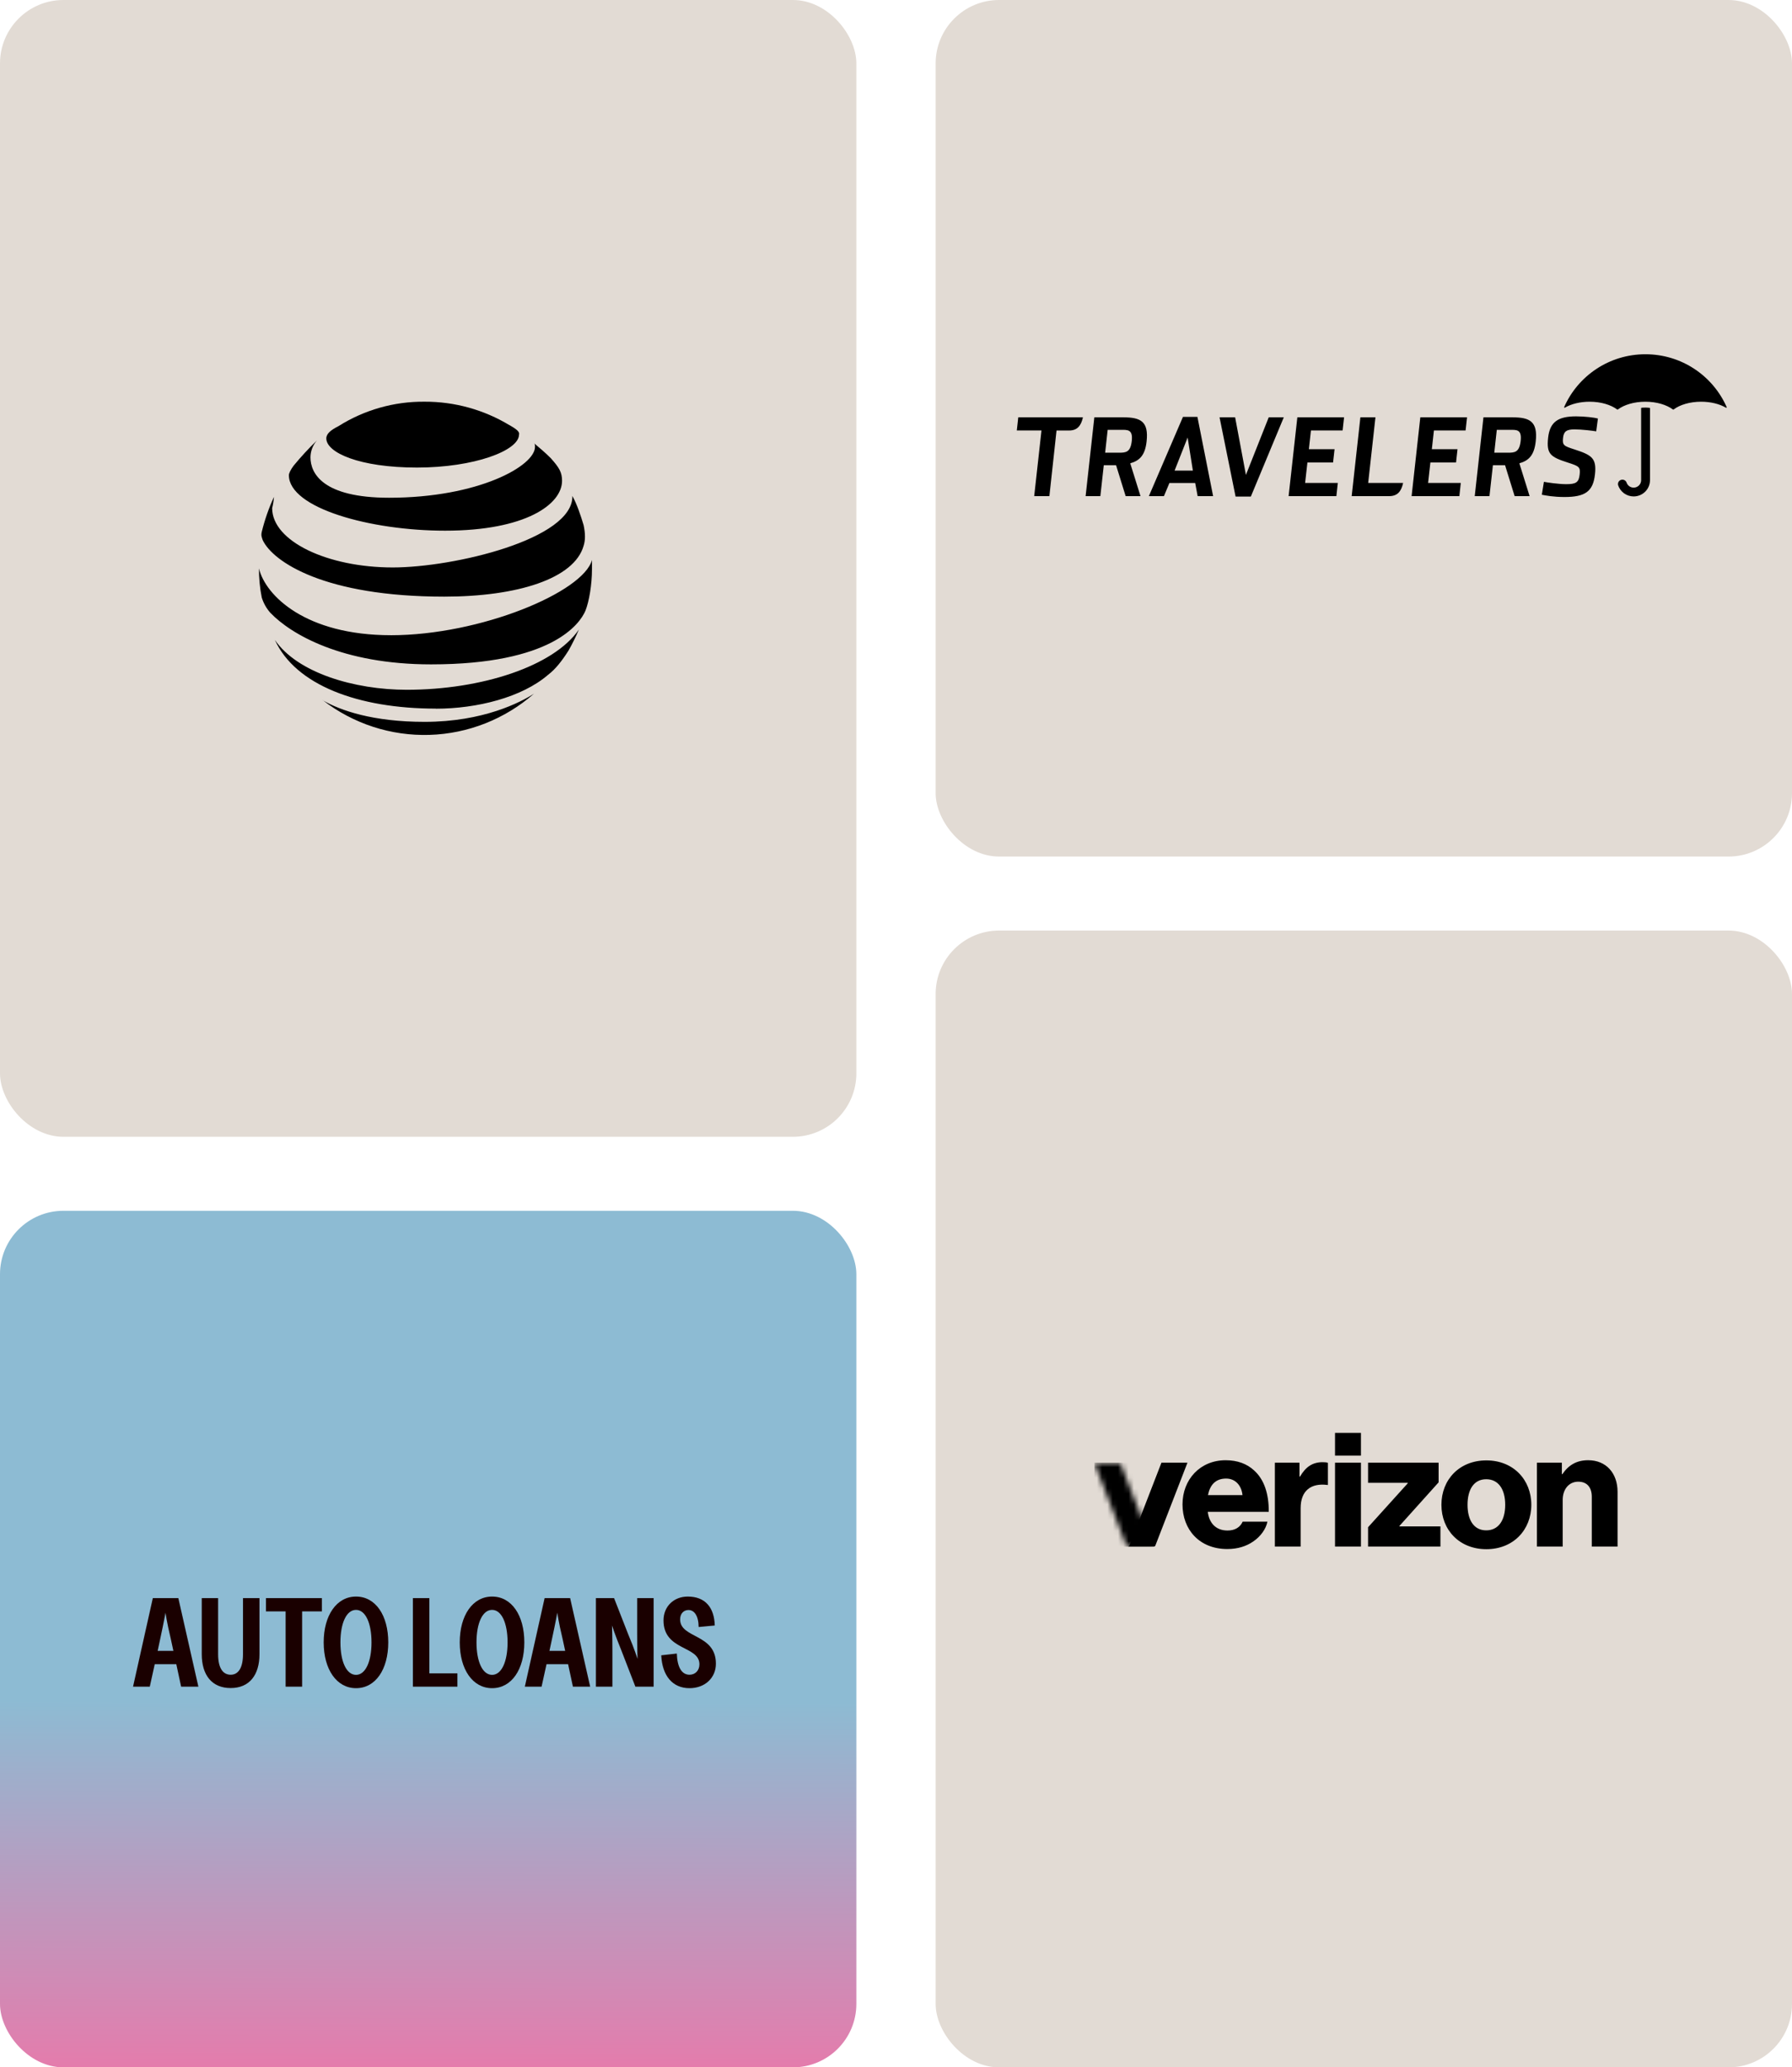 <?xml version="1.0" encoding="UTF-8"?> <svg xmlns="http://www.w3.org/2000/svg" width="339" height="391" viewBox="0 0 339 391" fill="none"><rect width="162" height="215" rx="12" fill="#E2DBD4"></rect><g clip-path="url(#clip0_7479_2942)"><path d="M61.042 132.417C66.821 136.892 73.963 139.215 81.253 138.991C88.543 138.767 95.53 136.009 101.026 131.188C98.548 132.791 91.469 136.525 80.321 136.525C70.59 136.525 64.394 134.39 61.032 132.434M82.444 134.037C90.23 134.037 98.726 131.902 103.678 127.631C105.095 126.564 106.334 124.961 107.573 123.004C108.29 121.729 108.937 120.416 109.512 119.07C104.733 126.011 91.107 130.46 76.949 130.46C67.05 130.46 56.243 127.257 51.997 121.027C55.892 129.571 67.746 134.02 82.434 134.02M73.938 120.138C57.834 120.138 50.226 112.665 48.986 107.502C48.98 109.354 49.158 111.202 49.519 113.018C49.847 114.07 50.39 115.04 51.113 115.868C55.008 119.959 64.739 125.654 81.55 125.654C104.378 125.654 109.686 118.003 110.747 115.511C111.454 113.732 111.987 110.526 111.987 107.681V105.903C110.392 111.954 90.926 120.141 73.938 120.141M51.826 93.977C50.852 96.093 50.082 98.298 49.526 100.561C49.348 101.272 49.526 101.629 49.703 102.164C51.649 106.256 61.384 112.843 84.035 112.843C97.838 112.843 108.631 109.462 110.403 103.232C110.744 102.164 110.744 100.918 110.403 99.315C109.87 97.537 109.164 95.398 108.28 93.799C108.457 101.986 85.806 107.324 74.303 107.324C61.916 107.324 51.485 102.353 51.485 96.112C51.657 95.412 51.771 94.697 51.826 93.977ZM101.026 83.817C101.204 83.995 101.204 84.16 101.204 84.527C101.204 88.087 90.585 94.139 73.597 94.139C61.032 94.139 58.732 89.511 58.732 86.487C58.745 85.304 59.185 84.166 59.971 83.285C58.401 84.799 56.919 86.404 55.533 88.09C55.001 88.801 54.649 89.515 54.649 89.868C54.649 96.099 70.047 100.369 84.202 100.369C99.422 100.369 106.324 95.385 106.324 90.936C106.324 89.333 105.791 88.444 104.201 86.666C103.139 85.598 102.078 84.709 101.016 83.817M96.415 80.436C91.555 77.492 85.984 75.948 80.311 75.973C74.555 75.919 68.905 77.525 64.029 80.6C62.613 81.311 61.728 82.025 61.728 82.914C61.728 85.585 67.924 88.43 78.894 88.43C89.691 88.43 98.183 85.228 98.183 82.2C98.361 81.664 97.65 81.132 96.415 80.422" fill="black"></path></g><rect y="229" width="162" height="162" rx="12" fill="url(#paint0_linear_7479_2942)"></rect><path d="M25.168 319L28.912 302.248H33.736L37.528 319H34.264L33.352 314.752H29.272L28.336 319H25.168ZM29.824 312.232H32.8L32.296 309.904C31.552 306.832 31.312 305.008 31.312 305.008C31.312 305.008 30.976 306.88 30.328 309.88L29.824 312.232ZM43.638 319.264C40.11 319.264 38.166 316.84 38.166 312.856V302.248H41.262V312.88C41.262 315.376 42.102 316.744 43.638 316.744C45.126 316.744 45.966 315.376 45.966 312.88V302.248H49.086V312.856C49.086 316.816 47.166 319.264 43.638 319.264ZM54.032 319V304.768H50.312V302.248H60.897V304.768H57.153V319H54.032ZM67.352 319.288C63.68 319.288 61.232 315.736 61.232 310.624C61.232 305.512 63.68 301.96 67.352 301.96C71.048 301.96 73.448 305.512 73.448 310.624C73.448 315.736 71.048 319.288 67.352 319.288ZM64.4 310.624C64.4 314.248 65.528 316.768 67.352 316.768C69.152 316.768 70.28 314.248 70.28 310.624C70.28 307 69.152 304.48 67.352 304.48C65.528 304.48 64.4 307 64.4 310.624ZM78.108 319V302.248H81.228V316.48H86.532V319H78.108ZM93.093 319.288C89.421 319.288 86.972 315.736 86.972 310.624C86.972 305.512 89.421 301.96 93.093 301.96C96.788 301.96 99.189 305.512 99.189 310.624C99.189 315.736 96.788 319.288 93.093 319.288ZM90.141 310.624C90.141 314.248 91.269 316.768 93.093 316.768C94.892 316.768 96.02 314.248 96.02 310.624C96.02 307 94.892 304.48 93.093 304.48C91.269 304.48 90.141 307 90.141 310.624ZM99.285 319L103.029 302.248H107.853L111.645 319H108.381L107.469 314.752H103.389L102.453 319H99.285ZM103.941 312.232H106.917L106.413 309.904C105.669 306.832 105.429 305.008 105.429 305.008C105.429 305.008 105.093 306.88 104.445 309.88L103.941 312.232ZM112.732 319V302.248H116.164L118.828 309.064C120.052 311.968 120.604 313.744 120.604 313.744C120.604 313.744 120.532 311.848 120.532 308.776V302.248H123.652V319H120.196L117.532 312.112C116.332 309.184 115.78 307.432 115.78 307.432C115.78 307.432 115.852 309.328 115.852 312.4V319H112.732ZM130.439 319.288C127.199 319.288 125.279 316.912 125.087 313.072L128.039 312.736C128.111 315.208 128.903 316.744 130.439 316.744C131.495 316.744 132.311 315.976 132.311 314.776C132.311 311.2 125.519 312.256 125.519 306.472C125.519 303.808 127.487 301.96 130.103 301.96C133.367 301.96 135.119 303.976 135.215 307.432L132.167 307.72C132.143 305.536 131.303 304.504 130.247 304.504C129.359 304.504 128.663 305.152 128.663 306.28C128.663 309.928 135.431 308.944 135.431 314.656C135.431 317.344 133.343 319.288 130.439 319.288Z" fill="#1A0000"></path><rect x="177" width="162" height="162" rx="12" fill="#E2DBD4"></rect><path fill-rule="evenodd" clip-rule="evenodd" d="M296.036 77.102C296.021 77.112 296.003 77.118 295.984 77.118C295.96 77.117 295.937 77.107 295.919 77.089C295.902 77.072 295.893 77.049 295.893 77.024C295.893 77.009 295.895 76.995 295.9 76.984L295.906 76.977C298.497 71.103 304.403 67 311.27 67C318.139 67 324.046 71.105 326.637 76.985L326.64 76.99C326.647 77.008 326.649 77.028 326.645 77.047C326.641 77.066 326.631 77.083 326.617 77.096C326.603 77.109 326.585 77.117 326.565 77.12C326.546 77.122 326.527 77.119 326.509 77.11L326.499 77.105C325.305 76.408 323.646 75.977 321.806 75.977C319.684 75.977 317.797 76.553 316.598 77.447L316.593 77.451C316.577 77.462 316.556 77.471 316.535 77.471C316.514 77.471 316.493 77.462 316.477 77.452L316.472 77.447C315.273 76.554 313.386 75.977 311.261 75.977C309.138 75.977 307.252 76.553 306.053 77.447L306.048 77.451C306.032 77.462 306.011 77.471 305.99 77.471C305.969 77.471 305.953 77.463 305.937 77.455L305.927 77.448C304.731 76.555 302.841 75.977 300.716 75.977C298.886 75.977 297.236 76.403 296.044 77.094L296.036 77.102Z" fill="black"></path><path fill-rule="evenodd" clip-rule="evenodd" d="M312.136 77.23V77.214C312.136 77.194 312.129 77.175 312.115 77.161C312.101 77.146 312.083 77.138 312.063 77.136H312.06C311.555 77.076 311.044 77.071 310.537 77.121L310.529 77.122C310.51 77.124 310.492 77.134 310.48 77.148C310.467 77.163 310.46 77.182 310.461 77.201L310.458 77.205L310.461 90.821C310.46 91.193 310.311 91.551 310.046 91.814C309.78 92.078 309.421 92.226 309.045 92.227C308.753 92.226 308.468 92.136 308.23 91.968C307.991 91.8 307.811 91.564 307.713 91.29L307.711 91.287C307.655 91.121 307.548 90.977 307.405 90.875C307.263 90.773 307.091 90.718 306.915 90.718C306.786 90.718 306.658 90.748 306.543 90.805C306.427 90.862 306.326 90.945 306.248 91.047C306.17 91.15 306.117 91.269 306.093 91.395C306.069 91.521 306.074 91.651 306.109 91.775L306.112 91.782C306.316 92.395 306.709 92.929 307.235 93.308C307.762 93.687 308.395 93.891 309.045 93.892C309.865 93.891 310.65 93.567 311.23 92.991C311.809 92.415 312.135 91.635 312.136 90.821L312.136 77.23Z" fill="black"></path><path d="M215.753 93.834H212.944L211.131 87.984H208.809L208.158 93.834H205.37L207.02 78.931H212.514C215.772 78.931 217.329 79.704 216.907 83.494C216.622 86.081 215.612 87.117 213.814 87.627L215.753 93.834ZM211.652 85.622C212.964 85.622 213.862 85.572 214.102 83.391C214.346 81.192 213.292 81.295 212.068 81.295H209.544L209.064 85.622L211.652 85.622ZM289.363 93.834H286.531L284.717 87.984H282.42L281.769 93.834H278.982L280.63 78.931H286.126C289.381 78.931 290.941 79.704 290.517 83.494C290.235 86.081 289.224 87.117 287.424 87.627L289.363 93.834ZM285.218 85.622C286.531 85.622 287.426 85.572 287.67 83.391C287.914 81.192 286.903 81.295 285.634 81.295H283.155L282.679 85.622L285.218 85.622ZM230.707 78.931H233.656L235.696 89.822L240.009 78.931H242.859L236.628 93.915H233.739L230.707 78.931ZM245.423 78.931H254.263L253.986 81.415H247.997L247.604 84.96H252.463L252.181 87.475H247.328L246.895 91.341H253.081L252.809 93.834H243.771L245.423 78.931ZM268.686 78.931H277.527L277.252 81.415H271.262L270.867 84.96H275.723L275.446 87.475H270.591L270.159 91.341H276.344L276.074 93.834H267.038L268.686 78.931ZM291.674 93.569L292.069 91.127C292.509 91.228 294.858 91.573 296.256 91.573C298.14 91.573 298.669 91.249 298.833 89.741C298.987 88.359 298.763 88.178 296.643 87.504C293.283 86.425 292.524 85.876 292.864 82.778C293.194 79.806 294.745 78.747 298.147 78.747C299.809 78.747 301.626 78.972 302.282 79.154L301.963 81.579C301.178 81.455 299.226 81.21 297.855 81.21C296.337 81.21 295.823 81.598 295.69 82.799C295.534 84.205 295.806 84.35 297.847 84.999C301.066 86.057 302.077 86.608 301.726 89.723C301.367 92.981 299.842 94 295.947 94C293.919 94 292.378 93.716 291.674 93.569ZM220.188 93.834H217.337L223.784 78.848H226.522L229.491 93.833H226.562L226.098 91.35H221.222L220.188 93.834ZM224.669 82.754L222.2 89.011H225.661L224.669 82.754ZM265.436 91.341H258.824L260.199 78.931H257.351L255.701 93.834H262.795C264.391 93.834 265.083 92.92 265.436 91.341ZM192.629 78.931L192.354 81.415H197.02L195.644 93.833H198.517L199.869 81.424H202.224C203.819 81.424 204.51 80.507 204.862 78.93L192.629 78.931Z" fill="black"></path><rect x="177" y="176" width="162" height="215" rx="12" fill="#E2DBD4"></rect><g clip-path="url(#clip1_7479_2942)"><path d="M252.55 271H257.457V275.307H252.55V271ZM231.952 279.644C233.672 279.644 234.859 280.916 235.047 282.775H228.514C228.889 280.885 229.92 279.644 231.952 279.644ZM232.201 289.469C230.044 289.469 228.732 288.075 228.481 285.936H240.015C240.046 282.528 239.14 279.8 237.234 278.097C235.891 276.858 234.108 276.176 231.858 276.176C227.045 276.176 223.699 279.802 223.699 284.542C223.699 289.283 226.888 292.971 232.17 292.971C234.17 292.971 235.765 292.444 237.077 291.546C238.483 290.585 239.484 289.191 239.764 287.797H235.077C234.608 288.851 233.639 289.471 232.201 289.471V289.469ZM241.172 292.504H246.048V285.223C246.048 281.908 248.048 280.451 251.112 280.854H251.206V276.672C250.955 276.578 250.675 276.547 250.206 276.547C248.3 276.547 247.017 277.414 245.925 279.273H245.83V276.638H241.172V292.504ZM252.55 292.504H257.457V276.641H252.55V292.506V292.504ZM258.802 292.504H272.492V288.693H264.741V288.6L272.149 280.358V276.641H258.802V280.451H266.304V280.545L258.802 288.849V292.506V292.504ZM281.151 289.438C278.837 289.438 277.619 287.517 277.619 284.605C277.619 281.692 278.837 279.771 281.151 279.771C283.465 279.771 284.746 281.661 284.746 284.605C284.746 287.548 283.465 289.438 281.151 289.438ZM281.182 276.207C276.087 276.207 272.68 279.833 272.68 284.605C272.68 289.376 276.087 293.002 281.182 293.002C286.278 293.002 289.685 289.345 289.685 284.605C289.685 279.864 286.278 276.207 281.182 276.207ZM290.748 292.504H295.623V283.673C295.623 281.659 296.812 280.234 298.561 280.234C300.311 280.234 301.125 281.412 301.125 283.084V292.504H306V282.155C306 278.653 303.874 276.174 300.436 276.174C298.25 276.174 296.716 277.103 295.561 278.808H295.466V276.638H290.748V292.504Z" fill="black"></path><mask id="mask0_7479_2942" style="mask-type:luminance" maskUnits="userSpaceOnUse" x="207" y="276" width="12" height="17"><path d="M217.99 292.307L211.922 276.641H207L213.068 292.307C213.115 292.428 213.23 292.504 213.359 292.504H218.281C218.153 292.504 218.036 292.425 217.99 292.307Z" fill="white"></path></mask><g mask="url(#mask0_7479_2942)"><rect x="207" y="276.641" width="11.3" height="15.882" fill="black"></rect></g><path d="M213.648 292.307L219.715 276.641H224.637L218.568 292.307C218.522 292.428 218.407 292.504 218.277 292.504H213.355C213.485 292.504 213.6 292.425 213.646 292.307H213.648Z" fill="black"></path></g><defs><linearGradient id="paint0_linear_7479_2942" x1="77.115" y1="229" x2="76.812" y2="390.999" gradientUnits="userSpaceOnUse"><stop offset="0.573" stop-color="#8DBBD3"></stop><stop offset="1" stop-color="#E47CAC"></stop></linearGradient><clipPath id="clip0_7479_2942"><rect width="63" height="63" fill="white" transform="translate(49 76)"></rect></clipPath><clipPath id="clip1_7479_2942"><rect width="99" height="22" fill="white" transform="translate(207 271)"></rect></clipPath></defs></svg> 